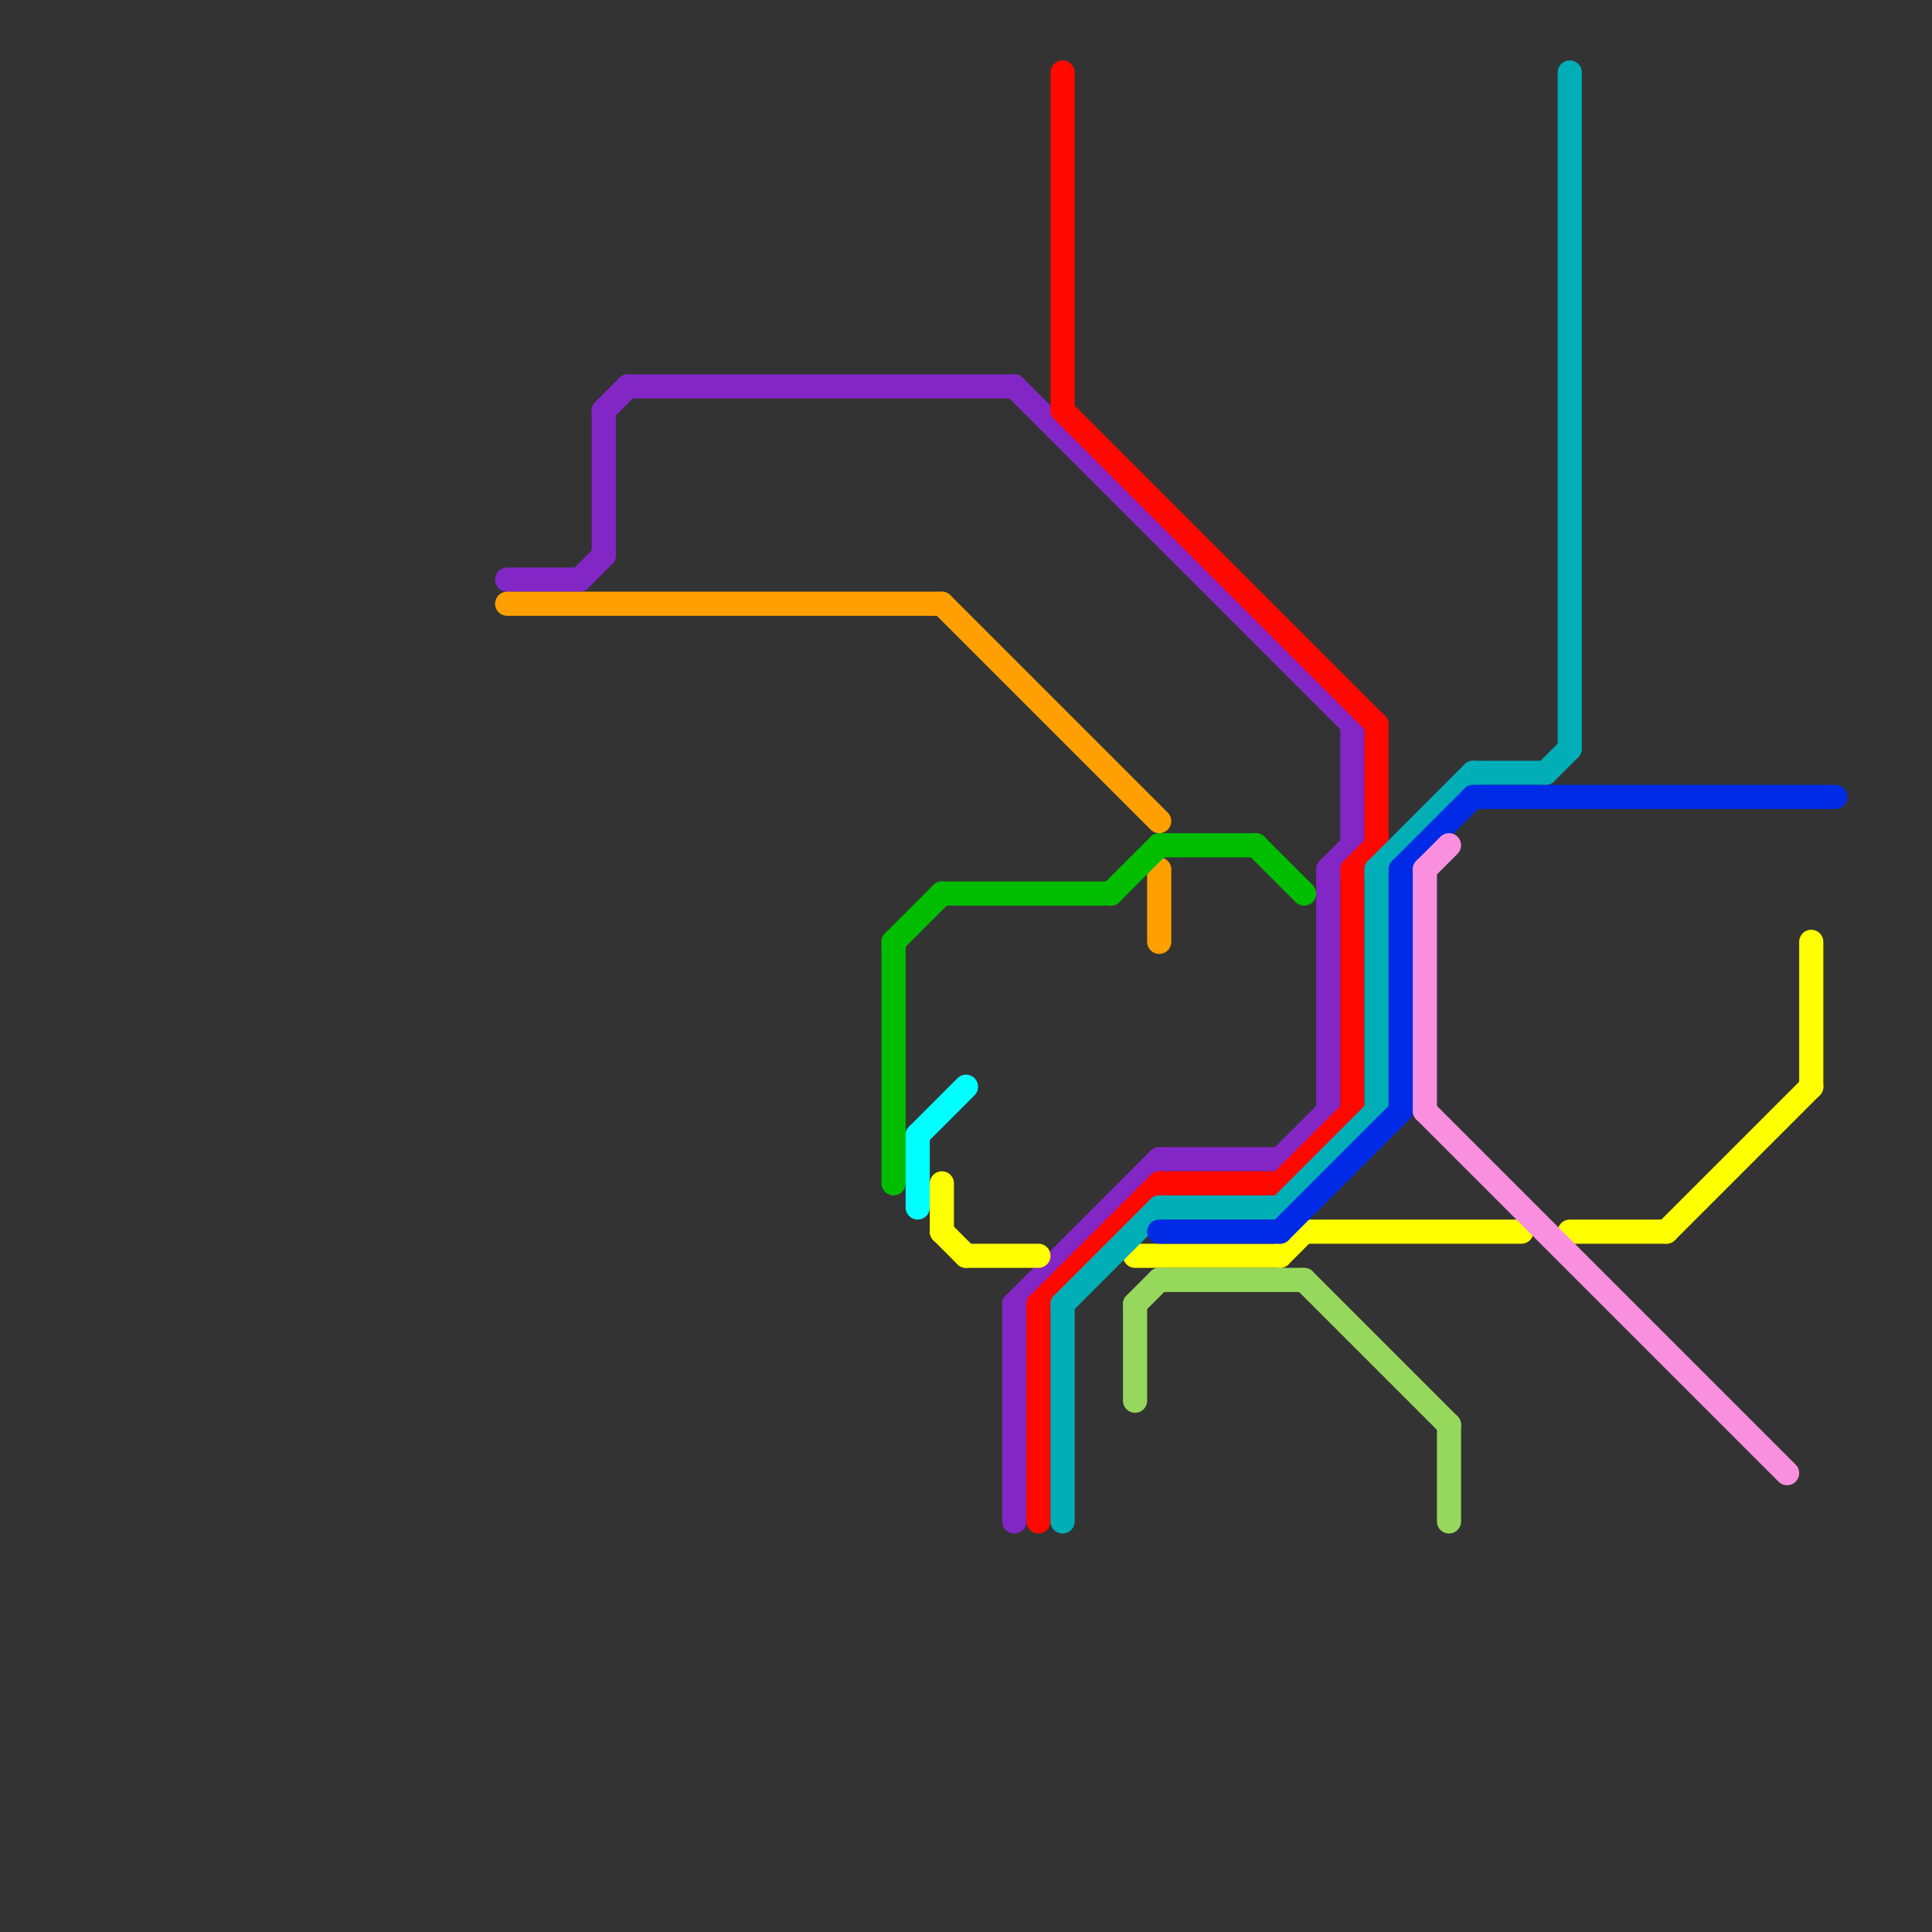 
<svg version="1.1" xmlns="http://www.w3.org/2000/svg" viewBox="0 0 80 80">
<rect x="0" y="0" width="80" height="80" fill="#333333" stroke="none"/>
<style>text { font: 1px Helvetica; font-weight: 600; white-space: pre; dominant-baseline: central; } line { stroke-width: 1; fill: none; stroke-linecap: round; stroke-linejoin: round; } .c0 { stroke: #8326c6 } .c1 { stroke: #ffa000 } .c2 { stroke: #00bd00 } .c3 { stroke: #00ffff } .c4 { stroke: #ffff00 } .c5 { stroke: #ff0800 } .c6 { stroke: #00aeb8 } .c7 { stroke: #96d85c } .c8 { stroke: #002be6 } .c9 { stroke: #fa8fdf }</style><defs><g id="wm-xf"><circle r="1.2" fill="#000"/><circle r="0.9" fill="#fff"/><circle r="0.6" fill="#000"/><circle r="0.3" fill="#fff"/></g><g id="wm"><circle r="0.6" fill="#000"/><circle r="0.3" fill="#fff"/></g></defs><line class="c0" x1="48" y1="48" x2="53" y2="48"/><line class="c0" x1="55" y1="36" x2="55" y2="46"/><line class="c0" x1="26" y1="16" x2="42" y2="16"/><line class="c0" x1="53" y1="48" x2="55" y2="46"/><line class="c0" x1="55" y1="36" x2="56" y2="35"/><line class="c0" x1="42" y1="16" x2="56" y2="30"/><line class="c0" x1="24" y1="24" x2="25" y2="23"/><line class="c0" x1="25" y1="17" x2="25" y2="23"/><line class="c0" x1="56" y1="30" x2="56" y2="35"/><line class="c0" x1="21" y1="24" x2="24" y2="24"/><line class="c0" x1="42" y1="54" x2="48" y2="48"/><line class="c0" x1="25" y1="17" x2="26" y2="16"/><line class="c0" x1="42" y1="54" x2="42" y2="63"/><line class="c1" x1="21" y1="25" x2="39" y2="25"/><line class="c1" x1="48" y1="36" x2="48" y2="39"/><line class="c1" x1="39" y1="25" x2="48" y2="34"/><line class="c2" x1="48" y1="35" x2="52" y2="35"/><line class="c2" x1="39" y1="37" x2="46" y2="37"/><line class="c2" x1="46" y1="37" x2="48" y2="35"/><line class="c2" x1="37" y1="39" x2="39" y2="37"/><line class="c2" x1="37" y1="39" x2="37" y2="49"/><line class="c2" x1="52" y1="35" x2="54" y2="37"/><line class="c3" x1="38" y1="47" x2="40" y2="45"/><line class="c3" x1="38" y1="47" x2="38" y2="50"/><line class="c4" x1="40" y1="52" x2="43" y2="52"/><line class="c4" x1="53" y1="52" x2="54" y2="51"/><line class="c4" x1="65" y1="51" x2="69" y2="51"/><line class="c4" x1="75" y1="39" x2="75" y2="45"/><line class="c4" x1="47" y1="52" x2="53" y2="52"/><line class="c4" x1="69" y1="51" x2="75" y2="45"/><line class="c4" x1="39" y1="49" x2="39" y2="51"/><line class="c4" x1="39" y1="51" x2="40" y2="52"/><line class="c4" x1="54" y1="51" x2="63" y2="51"/><line class="c5" x1="57" y1="30" x2="57" y2="35"/><line class="c5" x1="53" y1="49" x2="56" y2="46"/><line class="c5" x1="48" y1="49" x2="53" y2="49"/><line class="c5" x1="44" y1="17" x2="57" y2="30"/><line class="c5" x1="56" y1="36" x2="56" y2="46"/><line class="c5" x1="44" y1="3" x2="44" y2="17"/><line class="c5" x1="43" y1="54" x2="43" y2="63"/><line class="c5" x1="56" y1="36" x2="57" y2="35"/><line class="c5" x1="43" y1="54" x2="48" y2="49"/><line class="c6" x1="48" y1="50" x2="53" y2="50"/><line class="c6" x1="61" y1="32" x2="64" y2="32"/><line class="c6" x1="44" y1="54" x2="44" y2="63"/><line class="c6" x1="57" y1="36" x2="61" y2="32"/><line class="c6" x1="44" y1="54" x2="48" y2="50"/><line class="c6" x1="53" y1="50" x2="57" y2="46"/><line class="c6" x1="65" y1="3" x2="65" y2="31"/><line class="c6" x1="57" y1="36" x2="57" y2="46"/><line class="c6" x1="64" y1="32" x2="65" y2="31"/><line class="c7" x1="48" y1="53" x2="54" y2="53"/><line class="c7" x1="54" y1="53" x2="60" y2="59"/><line class="c7" x1="47" y1="54" x2="47" y2="58"/><line class="c7" x1="60" y1="59" x2="60" y2="63"/><line class="c7" x1="47" y1="54" x2="48" y2="53"/><line class="c8" x1="48" y1="51" x2="53" y2="51"/><line class="c8" x1="61" y1="33" x2="76" y2="33"/><line class="c8" x1="58" y1="36" x2="61" y2="33"/><line class="c8" x1="58" y1="36" x2="58" y2="46"/><line class="c8" x1="53" y1="51" x2="58" y2="46"/><line class="c9" x1="59" y1="36" x2="60" y2="35"/><line class="c9" x1="59" y1="46" x2="74" y2="61"/><line class="c9" x1="59" y1="36" x2="59" y2="46"/>
</svg>
